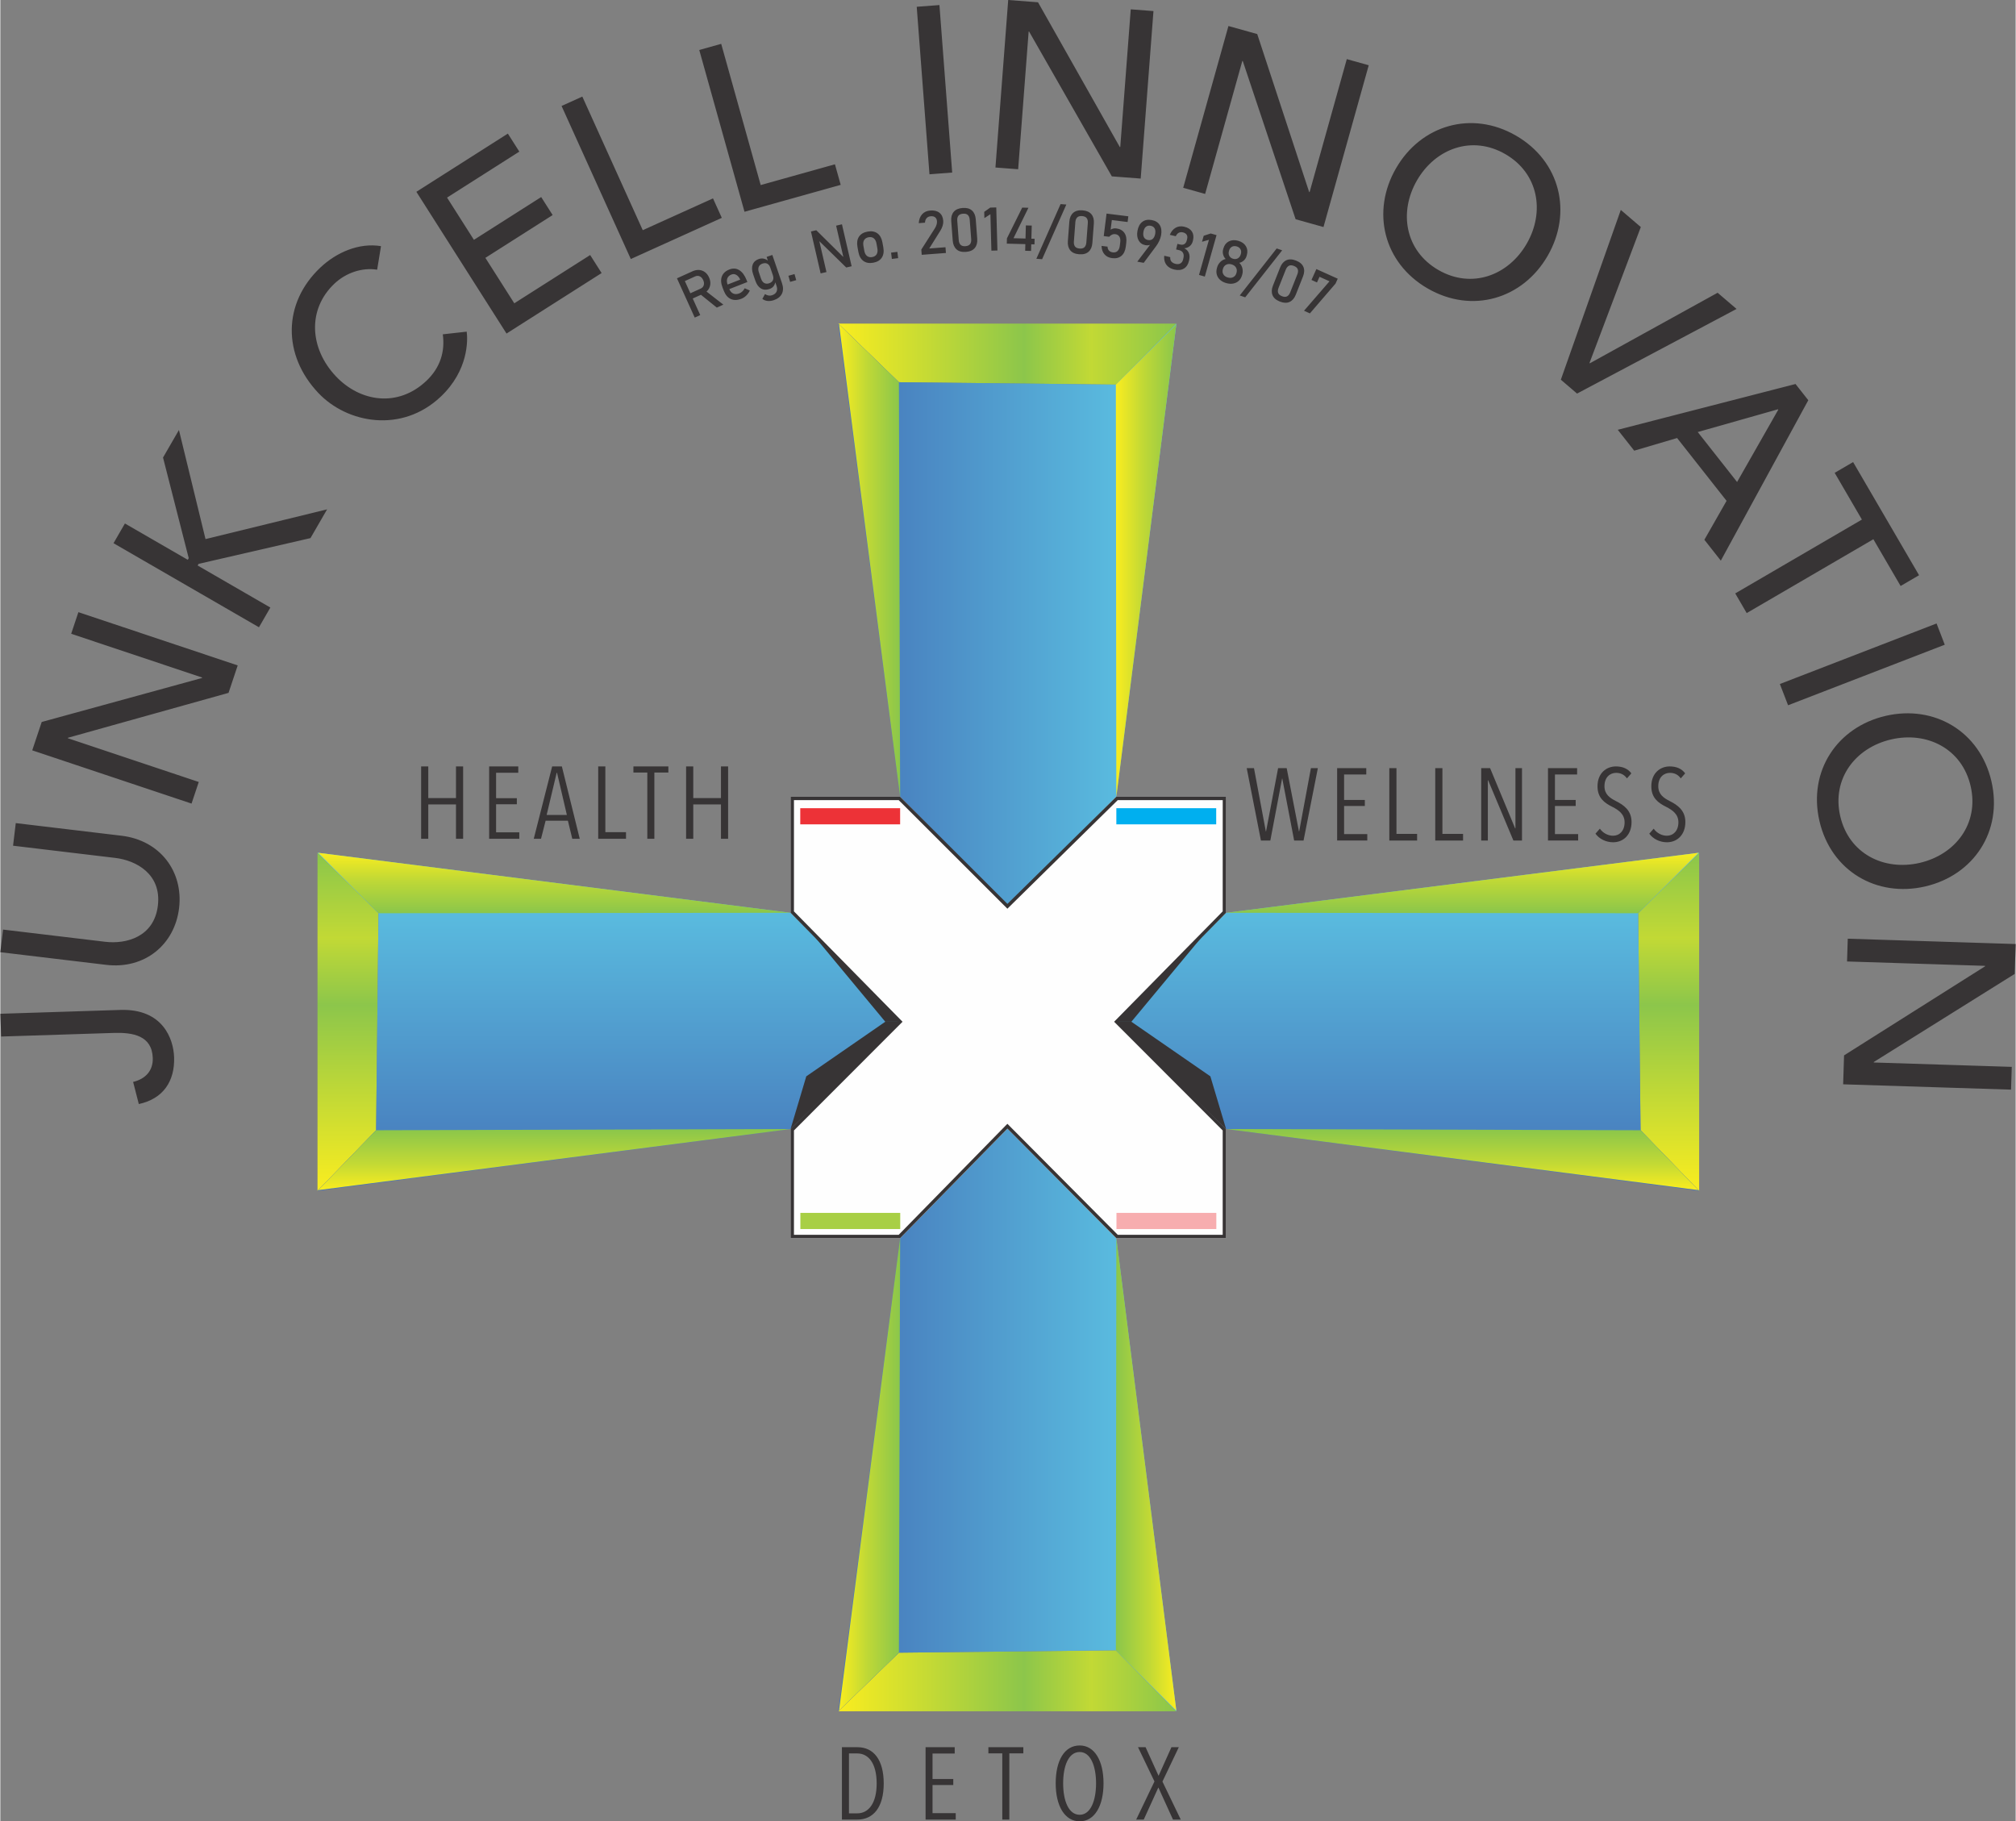 <?xml version="1.0" encoding="UTF-8"?>
<!DOCTYPE svg PUBLIC "-//W3C//DTD SVG 1.1//EN" "http://www.w3.org/Graphics/SVG/1.1/DTD/svg11.dtd">
<!-- Creator: CorelDRAW 2018 (64-Bit) -->
<svg xmlns="http://www.w3.org/2000/svg" xml:space="preserve" width="2473px" height="2234px" version="1.1" style="shape-rendering:geometricPrecision; text-rendering:geometricPrecision; image-rendering:optimizeQuality; fill-rule:evenodd; clip-rule:evenodd"
viewBox="0 0 2473.22 2234.96"
 xmlns:xlink="http://www.w3.org/1999/xlink">
 <rect x="0" y="0" width="2473.22" height="2234.96" fill="#808080" stroke="none"/>
 <defs>
  <style type="text/css">
   <![CDATA[
    .fil1 {fill:none}
    .fil18 {fill:#FEFEFE}
    .fil21 {fill:#373435}
    .fil20 {fill:#373435}
    .fil25 {fill:#F7ADAF}
    .fil22 {fill:#ED3237}
    .fil24 {fill:#A8CF45}
    .fil23 {fill:#00AFEF}
    .fil0 {fill:#373435;fill-rule:nonzero}
    .fil19 {fill:#373435;fill-rule:nonzero}
    .fil12 {fill:url(#id0)}
    .fil13 {fill:url(#id1)}
    .fil7 {fill:url(#id2)}
    .fil6 {fill:url(#id3)}
    .fil16 {fill:url(#id4)}
    .fil17 {fill:url(#id5)}
    .fil8 {fill:url(#id6)}
    .fil9 {fill:url(#id7)}
    .fil11 {fill:url(#id8)}
    .fil14 {fill:url(#id9)}
    .fil5 {fill:url(#id10)}
    .fil15 {fill:url(#id11)}
    .fil10 {fill:url(#id12)}
    .fil4 {fill:url(#id13)}
    .fil3 {fill:url(#id14)}
    .fil2 {fill:url(#id15)}
   ]]>
  </style>
  <linearGradient id="id0" gradientUnits="userSpaceOnUse" x1="1794.09" y1="1385.44" x2="1794.09" y2="1460.4">
   <stop offset="0" style="stop-opacity:1; stop-color:#8AC64B"/>
   <stop offset="0.561" style="stop-opacity:1; stop-color:#C2D935"/>
   <stop offset="1" style="stop-opacity:1; stop-color:#FAED1F"/>
  </linearGradient>
  <linearGradient id="id1" gradientUnits="userSpaceOnUse" xlink:href="#id0" x1="1794.09" y1="1120.65" x2="1794.09" y2="1046.49">
  </linearGradient>
  <linearGradient id="id2" gradientUnits="userSpaceOnUse" x1="746.72" y1="1461.31" x2="746.72" y2="1046.37">
   <stop offset="0" style="stop-opacity:1; stop-color:#4574B8"/>
   <stop offset="1" style="stop-opacity:1; stop-color:#5ECAE7"/>
  </linearGradient>
  <linearGradient id="id3" gradientUnits="userSpaceOnUse" x1="426.65" y1="1046.37" x2="426.65" y2="1461.31">
   <stop offset="0" style="stop-opacity:1; stop-color:#8AC64B"/>
   <stop offset="0.251" style="stop-opacity:1; stop-color:#C2D935"/>
   <stop offset="0.451" style="stop-opacity:1; stop-color:#8CC64B"/>
   <stop offset="1" style="stop-opacity:1; stop-color:#FAED1F"/>
  </linearGradient>
  <linearGradient id="id4" gradientUnits="userSpaceOnUse" xlink:href="#id0" x1="1104.22" y1="1809.22" x2="1029.26" y2="1809.22">
  </linearGradient>
  <linearGradient id="id5" gradientUnits="userSpaceOnUse" xlink:href="#id0" x1="1369" y1="1809.22" x2="1443.17" y2="1809.22">
  </linearGradient>
  <linearGradient id="id6" gradientUnits="userSpaceOnUse" xlink:href="#id0" x1="679.94" y1="1385.44" x2="679.94" y2="1460.4">
  </linearGradient>
  <linearGradient id="id7" gradientUnits="userSpaceOnUse" xlink:href="#id0" x1="679.94" y1="1120.65" x2="679.94" y2="1046.49">
  </linearGradient>
  <linearGradient id="id8" gradientUnits="userSpaceOnUse" xlink:href="#id2" x1="1727.31" y1="1461.31" x2="1727.31" y2="1046.37">
  </linearGradient>
  <linearGradient id="id9" gradientUnits="userSpaceOnUse" xlink:href="#id3" x1="1443.28" y1="2062.52" x2="1028.35" y2="2062.52">
  </linearGradient>
  <linearGradient id="id10" gradientUnits="userSpaceOnUse" xlink:href="#id0" x1="1443.17" y1="687.84" x2="1369" y2="687.84">
  </linearGradient>
  <linearGradient id="id11" gradientUnits="userSpaceOnUse" xlink:href="#id2" x1="1028.35" y1="1742.44" x2="1443.28" y2="1742.44">
  </linearGradient>
  <linearGradient id="id12" gradientUnits="userSpaceOnUse" xlink:href="#id3" x1="2047.38" y1="1046.37" x2="2047.38" y2="1461.31">
  </linearGradient>
  <linearGradient id="id13" gradientUnits="userSpaceOnUse" xlink:href="#id0" x1="1104.22" y1="687.84" x2="1029.26" y2="687.84">
  </linearGradient>
  <linearGradient id="id14" gradientUnits="userSpaceOnUse" xlink:href="#id2" x1="1028.35" y1="754.62" x2="1443.28" y2="754.62">
  </linearGradient>
  <linearGradient id="id15" gradientUnits="userSpaceOnUse" xlink:href="#id3" x1="1443.28" y1="434.55" x2="1028.35" y2="434.55">
  </linearGradient>
 </defs>
 <g id="Layer_x0020_1">
  <path class="fil0" d="M1084.09 2188.55c0,-29.23 -12.54,-44.53 -32.11,-44.53l-19.19 0 0 88.81 19.07 0c19.56,0 32.23,-15.18 32.23,-44.28zm-8.65 0c0,24.71 -10.29,36.63 -23.71,36.63l-10.29 0 0 -73.51 10.29 0c13.42,0 23.71,11.79 23.71,36.88zm97.02 44.28l0 -7.9 -28.47 0 0 -34.5 25.46 0 0 -7.4 -25.46 0 0 -31.23 27.22 0 0 -7.78 -35.75 0 0 88.81 37 0zm82.98 -81.28l0 -7.53 -42.9 0 0 7.53 17.06 0 0 81.28 8.65 0 0 -81.28 17.19 0zm98.4 36.75c0,-27.6 -10.91,-46.41 -29.23,-46.41 -18.94,0 -29.47,18.81 -29.47,46.41 0,27.72 11.03,46.66 29.47,46.66 18.32,0 29.23,-18.94 29.23,-46.66zm-9.16 0c0,21.45 -6.77,38.63 -20.07,38.63 -13.67,0 -20.32,-17.18 -20.32,-38.63 0,-21.45 6.65,-38.39 20.32,-38.39 13.17,0 20.07,16.94 20.07,38.39zm103.93 44.53l-22.46 -46.66 20.07 -42.15 -9.03 0 -15.8 35.12 -15.93 -35.12 -9.29 0 20.2 42.02 -22.45 46.79 9.28 0 17.94 -39.39 17.93 39.39 9.54 0z"/>
  <path class="fil0" d="M139.17 1267.52c23.28,-0.74 47,3.16 47.89,30.8 0.49,15.43 -8.79,25.63 -24.11,29.32l6.98 27.16c30.09,-6.5 44.25,-28.21 43.32,-57.32 -0.73,-22.99 -14.15,-59.84 -65.95,-58.18l-147.25 4.71 0.89 27.94 138.23 -4.43zm-139.17 -99.06l129.81 15.51c47.41,5.66 84.19,-24.84 89.54,-69.65 5.36,-44.81 -23.2,-83.12 -70.61,-88.78l-129.81 -15.51 -3.32 27.75 125.47 14.99c25.44,3.04 56.88,19.7 52.25,58.44 -4.62,38.74 -39.1,47.52 -64.54,44.48l-125.47 -14.99 -3.32 27.76zm234.64 -182.37l8.86 -26.51 -160.72 -53.71 0.19 -0.55 197.08 -55.1 11.25 -33.69 -195.51 -65.33 -8.86 26.51 160.72 53.7 -0.19 0.56 -196.7 53.99 -11.63 34.79 195.51 65.34zm82.74 -216.37l13.99 -24.2 -89.24 -51.58 1.16 -2.01 137.32 -31.62 20.4 -35.29 -149.22 36.5 -32.61 -133.85 -19.52 33.78 31.53 123.48 -1.16 2.02 -77.14 -44.58 -13.99 24.2 178.48 103.15zm149.77 -467.68c-27.06,-4.47 -54.79,7.72 -74.47,26.32 -46.13,43.6 -46.49,107.23 -2.49,153.79 35.6,37.66 102.61,49.65 150.22,4.65 34.28,-32.4 33.27,-69.5 31.91,-79.84l-29.34 3.29c2.92,20.89 -3,40.9 -20.14,57.1 -34.92,33 -81.27,25.93 -111.06,-5.6 -32.2,-34.07 -35.38,-81.94 -1.74,-113.74 13.76,-13 33.52,-20.06 52.38,-17.06l4.73 -28.91zm154.04 107.25l116.7 -74.23 -14.06 -22.11 -93.11 59.22 -35.47 -55.76 82.54 -52.51 -14.06 -22.11 -82.55 52.51 -32.97 -51.84 88.69 -56.41 -14.07 -22.11 -112.27 71.41 110.63 173.94zm152.52 -91.44l111.68 -50.53 -10.8 -23.87 -86.21 39 -74.17 -163.94 -25.47 11.52 84.97 187.82zm139.54 -57.99l118.04 -33.02 -7.06 -25.24 -91.12 25.49 -48.47 -173.29 -26.92 7.53 55.53 198.53zm226.99 -46l27.87 -2.12 -15.65 -205.55 -27.87 2.12 15.65 205.55zm80.96 -8.31l27.87 2.12 12.88 -168.97 0.57 0.05 101.52 177.67 35.42 2.7 15.66 -205.54 -27.88 -2.13 -12.87 168.97 -0.58 -0.04 -100.35 -177.59 -36.58 -2.79 -15.66 205.55zm230.42 24.88l26.92 7.53 45.64 -163.19 0.56 0.16 64.83 194.09 34.21 9.57 55.53 -198.53 -26.92 -7.52 -45.65 163.19 -0.56 -0.16 -63.71 -193.78 -35.33 -9.88 -55.52 198.52zm300.02 123.55c54.45,31.48 116.62,12.93 147.22,-40.01 30.59,-52.94 15.62,-116.07 -38.83,-147.54 -54.45,-31.47 -116.62,-12.92 -147.21,40.02 -30.6,52.94 -15.63,116.07 38.82,147.53zm13.11 -22.68c-40.84,-23.6 -48.8,-70.92 -26.22,-109.99 22.58,-39.07 67.55,-55.79 108.39,-32.19 40.84,23.6 48.81,70.92 26.22,109.99 -22.58,39.07 -67.55,55.79 -108.39,32.19zm150.32 134.62l19.91 17.04 195.73 -103.86 -23.24 -19.87 -156.8 86.57 -0.44 -0.38 62.98 -166.81 -24.56 -21.01 -73.58 208.32zm69.85 61.49l20.18 25.62 52.64 -15.52 60.71 77.08 -27.23 47.77 20.17 25.62 107.35 -196.86 -15.67 -19.9 -218.15 56.19zm98.15 2.75l98.48 -27.91 0.36 0.46 -50.55 88.75 -48.29 -61.3zm46.01 198.02l14.08 24.14 155.45 -90.61 33.43 57.35 22.64 -13.2 -80.94 -138.85 -22.63 13.2 33.43 57.35 -155.46 90.62zm54.78 111.18l10.07 26.07 192.29 -74.29 -10.07 -26.07 -192.29 74.29zm48.56 168.1c14.14,61.28 70.12,94.08 129.7,80.33 59.57,-13.75 95.51,-67.76 81.37,-129.04 -14.14,-61.28 -70.12,-94.08 -129.69,-80.33 -59.58,13.75 -95.52,67.76 -81.38,129.04zm25.53 -5.89c-10.61,-45.96 18.55,-84.06 62.52,-94.21 43.98,-10.15 86.88,11.32 97.49,57.28 10.61,45.96 -18.55,84.07 -62.52,94.22 -43.98,10.14 -86.88,-11.33 -97.49,-57.29zm9.23 150.32l-0.88 27.94 169.37 5.37 -0.02 0.58 -173.01 109.29 -1.13 35.5 206.04 6.54 0.89 -27.94 -169.37 -5.37 0.02 -0.58 172.97 -108.12 1.16 -36.67 -206.04 -6.54z"/>
  <path class="fil1" d="M1235.28 339.78c496.15,0 898.35,402.21 898.35,898.35 0,496.14 -402.2,898.34 -898.35,898.34 -496.14,0 -898.34,-402.2 -898.34,-898.34 0,-496.14 402.2,-898.35 898.34,-898.35z"/>
  <polygon class="fil2" points="1028.35,397.13 1443.28,397.13 1369,471.96 1102.74,469.03 "/>
  <polygon class="fil3" points="1028.35,397.13 1104.22,977.67 1235.87,1112.12 1369.57,977.67 1443.28,397.13 1369,471.96 1102.74,469.03 "/>
  <polygon class="fil4" points="1029.26,398.01 1104.22,977.67 1102.74,469.03 "/>
  <polygon class="fil5" points="1443.17,398.01 1369.57,977.67 1369,471.96 "/>
  <polygon class="fil6" points="389.23,1461.31 389.23,1046.37 464.06,1120.65 461.13,1386.92 "/>
  <polygon class="fil7" points="389.23,1461.31 969.77,1385.44 1104.22,1253.79 969.77,1120.09 389.23,1046.37 464.06,1120.65 461.13,1386.92 "/>
  <polygon class="fil8" points="390.11,1460.4 969.77,1385.44 461.13,1386.92 "/>
  <polygon class="fil9" points="390.11,1046.49 969.77,1120.09 464.06,1120.65 "/>
  <polygon class="fil10" points="2084.8,1461.31 2084.8,1046.37 2009.97,1120.65 2012.9,1386.92 "/>
  <polygon class="fil11" points="2084.8,1461.31 1504.26,1385.44 1369.81,1253.79 1504.26,1120.09 2084.8,1046.37 2009.97,1120.65 2012.9,1386.92 "/>
  <polygon class="fil12" points="2083.92,1460.4 1504.26,1385.44 2012.9,1386.92 "/>
  <polygon class="fil13" points="2083.92,1046.49 1504.26,1120.09 2009.97,1120.65 "/>
  <polygon class="fil14" points="1028.35,2099.93 1443.28,2099.93 1369,2025.1 1102.74,2028.03 "/>
  <polygon class="fil15" points="1028.35,2099.93 1104.22,1519.39 1235.87,1384.94 1369.57,1519.39 1443.28,2099.93 1369,2025.1 1102.74,2028.03 "/>
  <polygon class="fil16" points="1029.26,2099.05 1104.22,1519.39 1102.74,2028.03 "/>
  <polygon class="fil17" points="1443.17,2099.05 1369.57,1519.39 1369,2025.1 "/>
  <polygon class="fil18" points="969.77,977.67 1104.22,977.67 1235.87,1112.12 1369.57,977.67 1504.26,977.67 1504.26,1120.09 1369.81,1253.79 1504.26,1385.44 1504.26,1519.39 1369.57,1519.39 1235.87,1384.94 1104.22,1519.39 969.77,1519.39 969.77,1385.44 1104.22,1253.79 969.77,1120.09 "/>
  <path class="fil19" d="M1104.22 977.67l131.66 131.49 133.69 -131.49 134.73 0 -0.04 142.42 -131.49 133.68 131.49 131.67 0 133.95 -134.69 0 -133.7 -134.45 -131.65 134.45 -134.45 0 0 -133.95 131.49 -131.67 -131.49 -133.68 0 -142.42 134.45 0zm-1.74 4.17l-128.55 0 0 136.53 133.25 135.43 -133.25 133.38 0 128.05 128.55 0 133.37 -136.2 135.44 136.2 128.8 0 0 -128.05 -133.24 -133.38 133.24 -135.43 0.04 -136.53 -128.84 0 -135.43 133.24 -133.38 -133.24z"/>
  <polygon class="fil20" points="1369.81,1253.79 1388.02,1253.79 1484.96,1320.78 1504.26,1385.44 "/>
  <polygon class="fil21" points="1474.41,1149.78 1388.02,1253.79 1369.81,1253.79 "/>
  <polygon class="fil20" points="1104.22,1253.79 1086.01,1253.79 989.07,1320.78 969.77,1385.44 "/>
  <polygon class="fil21" points="999.62,1149.78 1086.01,1253.79 1104.22,1253.79 "/>
  <path class="fil0" d="M845.9 368.01l-2.9 -6.43 16.43 -7.42c1.96,-0.89 3.23,-2.3 3.8,-4.2 0.58,-1.91 0.35,-3.99 -0.67,-6.24l0 0c-1.01,-2.25 -2.42,-3.8 -4.24,-4.63 -1.81,-0.83 -3.7,-0.79 -5.66,0.1l-16.43 7.43 -2.91 -6.44 16.17 -7.31c2.8,-1.26 5.52,-1.79 8.13,-1.58 2.63,0.22 4.99,1.1 7.08,2.64 2.11,1.56 3.79,3.74 5.05,6.54l0 0c1.26,2.78 1.77,5.48 1.55,8.1 -0.23,2.61 -1.12,4.97 -2.68,7.07 -1.57,2.11 -3.75,3.79 -6.55,5.06l-16.17 7.31zm6.26 21.7l-21.79 -48.19 6.76 -3.06 21.79 48.2 -6.76 3.05zm27.1 -12.25l-20.92 -16.88 6.04 -4.55 22.9 17.8 -8.02 3.63zm30.19 -10.87c-4.9,1.92 -9.22,2.04 -12.97,0.36 -3.76,-1.67 -6.63,-5.03 -8.6,-10.05l-1.55 -3.97c-2.05,-5.23 -2.35,-9.79 -0.89,-13.67 1.46,-3.88 4.54,-6.73 9.23,-8.57 4.42,-1.74 8.48,-1.45 12.18,0.84 3.7,2.3 6.7,6.39 9,12.25l0.9 2.3 -23.68 9.29 -2.18 -5.56 17.12 -6.71 0 0c-1.32,-2.76 -2.93,-4.69 -4.83,-5.79 -1.9,-1.11 -3.92,-1.24 -6.07,-0.4 -2.59,1.02 -4.28,2.66 -5.05,4.95 -0.77,2.28 -0.55,4.99 0.69,8.13l1.74 4.46c1.15,2.91 2.8,4.85 4.95,5.79 2.16,0.95 4.64,0.89 7.44,-0.21 1.4,-0.55 2.67,-1.38 3.82,-2.49 1.16,-1.09 2.08,-2.37 2.77,-3.81l0 0 6.31 2.76 0 0c-1.08,2.34 -2.53,4.4 -4.34,6.17 -1.8,1.76 -3.81,3.08 -5.99,3.93zm39.78 1.73c-2.68,0.91 -5.25,1.24 -7.71,0.97 -2.46,-0.27 -4.59,-1.12 -6.38,-2.52l0 0 3.27 -5.92 0 0c1.36,0.93 2.78,1.53 4.29,1.79 1.51,0.25 2.96,0.15 4.36,-0.33 2.68,-0.92 4.51,-2.37 5.47,-4.35 0.96,-1.98 0.98,-4.32 0.05,-7.04l-12.2 -35.66 7.02 -2.4 11.84 34.63c1.7,4.95 1.67,9.25 -0.06,12.87 -1.75,3.64 -5.07,6.29 -9.95,7.96zm-5.4 -13.67c-3.94,1.35 -7.43,1.13 -10.43,-0.68 -3.02,-1.8 -5.31,-5 -6.89,-9.62l-2.69 -7.86c-1.58,-4.64 -1.76,-8.58 -0.53,-11.83 1.24,-3.26 3.75,-5.53 7.55,-6.83 2.12,-0.73 4.24,-0.84 6.37,-0.33 2.12,0.5 4.07,1.55 5.83,3.18l1.77 7.54c-0.51,-1.5 -1.23,-2.71 -2.15,-3.6 -0.92,-0.88 -2,-1.43 -3.24,-1.64 -1.22,-0.21 -2.59,-0.06 -4.08,0.45 -2.32,0.8 -3.86,2.14 -4.64,4.02 -0.78,1.88 -0.71,4.12 0.18,6.73l2.66 7.77c0.88,2.6 2.2,4.38 3.95,5.36 1.77,0.97 3.79,1.07 6.12,0.27 1.49,-0.51 2.65,-1.24 3.49,-2.18 0.84,-0.94 1.35,-2.06 1.53,-3.34 0.17,-1.29 -0.01,-2.7 -0.53,-4.24l3.05 7.36c-0.08,1.83 -0.7,3.65 -1.83,5.46 -1.14,1.8 -2.97,3.15 -5.49,4.01zm25.41 -8.74l-2.11 -7.49 7.48 -2.11 2.12 7.48 -7.49 2.12zm37.43 -10.41l-11.88 -51.46 6.55 -1.52 34.37 34 -0.63 1.12 -9.4 -40.73 7.16 -1.65 11.87 51.46 -6.62 1.53 -34.16 -33.41 0.63 -1.11 9.27 40.12 -7.16 1.65zm64.52 -13.11c-4.87,0.88 -8.89,0.14 -12.07,-2.2 -3.19,-2.35 -5.24,-6.07 -6.16,-11.2l-1.09 -6.05c-0.92,-5.08 -0.3,-9.26 1.87,-12.53 2.17,-3.27 5.68,-5.35 10.55,-6.22 4.86,-0.88 8.89,-0.17 12.07,2.14 3.16,2.31 5.22,6.01 6.13,11.09l1.11 6.14c0.92,5.1 0.29,9.3 -1.86,12.59 -2.17,3.28 -5.69,5.36 -10.55,6.24zm-1.25 -6.93c2.55,-0.46 4.37,-1.63 5.49,-3.48 1.1,-1.85 1.39,-4.21 0.87,-7.1l-1.11 -6.15c-0.52,-2.89 -1.62,-4.98 -3.29,-6.31 -1.69,-1.32 -3.8,-1.76 -6.35,-1.3 -2.53,0.46 -4.35,1.6 -5.49,3.44 -1.12,1.82 -1.41,4.17 -0.89,7.07l1.11 6.14c0.52,2.89 1.62,5 3.31,6.35 1.71,1.34 3.82,1.79 6.35,1.34zm24.15 2.28l-0.97 -7.72 7.72 -0.97 0.97 7.72 -7.72 0.97zm36.63 -5.06l-0.49 -6.42 16.51 -25.89c0.96,-1.48 1.67,-3 2.15,-4.55 0.48,-1.54 0.67,-2.97 0.57,-4.29l-0.01 -0.08c-0.16,-2.1 -0.9,-3.69 -2.22,-4.76 -1.32,-1.07 -3.12,-1.5 -5.38,-1.33 -2.13,0.16 -3.81,0.92 -5.07,2.29 -1.23,1.38 -1.91,3.23 -2.04,5.57l0.01 0.03 -7.65 0.59 0 -0.04c0.31,-4.59 1.7,-8.23 4.17,-10.94 2.46,-2.7 5.79,-4.22 9.97,-4.53 4.74,-0.36 8.48,0.56 11.25,2.75 2.76,2.2 4.32,5.48 4.65,9.86l0.01 0.04c0.14,1.85 -0.1,3.84 -0.72,5.94 -0.61,2.1 -1.54,4.12 -2.79,6.1l-13.67 21.89 19.93 -1.52 0.53 7.03 -29.71 2.26zm54.23 -3.58c-5.03,0.39 -8.89,-0.68 -11.59,-3.18 -2.71,-2.5 -4.24,-6.05 -4.58,-10.64l-1.83 -23.97c-0.35,-4.66 0.63,-8.41 2.96,-11.26 2.34,-2.85 5.99,-4.47 10.93,-4.85 4.99,-0.38 8.84,0.66 11.56,3.12 2.73,2.45 4.27,6.03 4.63,10.71l1.82 23.96c0.36,4.66 -0.63,8.42 -2.95,11.27 -2.32,2.86 -5.97,4.47 -10.95,4.84zm-0.54 -7.02c2.71,-0.21 4.61,-1.08 5.69,-2.58 1.09,-1.5 1.54,-3.49 1.35,-5.95l-1.82 -23.96c-0.19,-2.49 -0.93,-4.39 -2.24,-5.69 -1.29,-1.32 -3.3,-1.87 -6.01,-1.66 -2.7,0.21 -4.6,1.05 -5.69,2.55 -1.1,1.49 -1.54,3.48 -1.35,5.96l1.82 23.97c0.19,2.46 0.93,4.36 2.24,5.67 1.31,1.32 3.31,1.89 6.01,1.69zm37.8 -47.53l1.44 52.84 -7.42 0.2 -1.21 -44.76 -7.39 4.81 -0.21 -7.66 7.38 -5.23 7.41 -0.2zm12.92 44.42l0.17 -6.44 18.77 -37.78 7.63 0.2 -18.33 37.37 25.91 0.69 -0.18 6.87 -33.97 -0.91zm22.56 8.75l0.84 -31.11 7.23 0.2 -0.84 31.1 -7.23 -0.19zm50.51 -56.73l-29.72 67.09 -7.06 -0.54 29.71 -67.08 7.07 0.53zm15.76 61.03c-5.02,-0.38 -8.68,-2.02 -10.97,-4.9 -2.3,-2.88 -3.27,-6.62 -2.92,-11.21l1.82 -23.97c0.36,-4.66 1.9,-8.21 4.64,-10.68 2.74,-2.47 6.59,-3.52 11.54,-3.14 4.98,0.38 8.63,1.99 10.95,4.83 2.32,2.83 3.31,6.6 2.95,11.28l-1.82 23.97c-0.36,4.66 -1.9,8.23 -4.62,10.69 -2.73,2.47 -6.58,3.51 -11.57,3.13zm0.54 -7.03c2.71,0.21 4.72,-0.36 6.01,-1.68 1.31,-1.32 2.05,-3.22 2.24,-5.68l1.82 -23.96c0.19,-2.49 -0.25,-4.48 -1.35,-5.96 -1.08,-1.51 -2.98,-2.35 -5.69,-2.55 -2.7,-0.21 -4.7,0.34 -6.01,1.66 -1.31,1.3 -2.05,3.2 -2.24,5.68l-1.82 23.97c-0.19,2.46 0.26,4.45 1.35,5.95 1.09,1.5 2.99,2.37 5.69,2.57zm39.91 11.78c-3.99,-0.5 -7.12,-2.05 -9.39,-4.68 -2.28,-2.61 -3.48,-6.06 -3.6,-10.31l0.01 -0.04 7.35 0.92 -0.01 0.04c0.03,1.95 0.61,3.54 1.75,4.77 1.14,1.23 2.73,1.98 4.78,2.24 2.35,0.29 4.27,-0.27 5.76,-1.68 1.48,-1.42 2.39,-3.55 2.75,-6.42l0.55 -4.4c0.36,-2.87 0,-5.15 -1.09,-6.87 -1.09,-1.73 -2.82,-2.75 -5.17,-3.04 -1.28,-0.16 -2.54,0.06 -3.81,0.62 -1.28,0.58 -2.44,1.46 -3.48,2.64l-6.71 -0.84 3.46 -27.63 26.72 3.35 -0.87 7.01 -19.37 -2.43 -1.48 11.8c1.01,-0.64 2.1,-1.09 3.29,-1.36 1.18,-0.26 2.35,-0.33 3.53,-0.18 4.57,0.57 7.93,2.42 10.08,5.53 2.16,3.12 2.91,7.23 2.27,12.33l-0.55 4.39c-0.65,5.12 -2.42,8.93 -5.35,11.41 -2.92,2.47 -6.73,3.42 -11.42,2.83zm30.87 4.33l17.75 -23.47 -0.27 1.28c-0.81,1.01 -1.89,1.65 -3.18,1.93 -1.32,0.28 -2.77,0.29 -4.37,0 -3.74,-0.68 -6.51,-2.62 -8.29,-5.8 -1.8,-3.2 -2.27,-7.09 -1.44,-11.69l0.01 -0.04c0.91,-5.06 2.89,-8.74 5.93,-11.06 3.04,-2.32 6.86,-3.07 11.46,-2.24 4.61,0.83 7.92,2.88 9.94,6.14 2.02,3.25 2.57,7.45 1.65,12.58l-0.01 0.04c-0.38,2.11 -1.11,4.35 -2.18,6.71 -1.05,2.36 -2.41,4.6 -4.02,6.75l-15.11 20.29 -7.87 -1.42zm13.17 -26.55c2.3,0.42 4.21,-0.04 5.73,-1.36 1.54,-1.33 2.56,-3.4 3.07,-6.22l0 -0.02c0.5,-2.75 0.26,-4.99 -0.73,-6.72 -0.97,-1.72 -2.61,-2.79 -4.91,-3.2 -2.3,-0.42 -4.22,0.01 -5.75,1.28 -1.53,1.27 -2.54,3.3 -3.03,6.06l-0.01 0.04c-0.51,2.82 -0.28,5.1 0.7,6.87 0.98,1.76 2.63,2.85 4.93,3.27zm32.24 36.21c-2.9,-0.68 -5.33,-1.8 -7.26,-3.34 -1.95,-1.56 -3.35,-3.49 -4.21,-5.78 -0.87,-2.29 -1.16,-4.89 -0.87,-7.81l0 0 7.36 1.7 0 0c-0.19,2.3 0.32,4.12 1.49,5.48 1.18,1.35 2.87,2.29 5.1,2.81 2.38,0.55 4.39,0.34 6,-0.63 1.61,-0.97 2.69,-2.61 3.23,-4.93l0.36 -1.56c0.6,-2.57 0.43,-4.7 -0.49,-6.39 -0.93,-1.71 -2.54,-2.82 -4.83,-3.35l-3.64 -0.84 1.59 -6.86 3.64 0.84c2.03,0.47 3.74,0.23 5.11,-0.72 1.37,-0.95 2.32,-2.53 2.83,-4.72l0.37 -1.59c0.47,-2.03 0.24,-3.74 -0.66,-5.12 -0.92,-1.39 -2.45,-2.31 -4.6,-2.81 -1.81,-0.42 -3.48,-0.27 -4.97,0.47 -1.51,0.73 -2.75,2.15 -3.74,4.26l0 0 -7.33 -1.69 0 0c1.72,-4.09 4.12,-7 7.19,-8.73 3.08,-1.75 6.57,-2.16 10.46,-1.26 4.43,1.03 7.6,2.99 9.5,5.89 1.88,2.91 2.33,6.48 1.35,10.73l-0.2 0.85c-0.59,2.57 -1.8,4.65 -3.63,6.23 -1.84,1.57 -4.14,2.52 -6.89,2.82 2.68,1.24 4.53,3.12 5.58,5.65 1.05,2.51 1.19,5.43 0.42,8.77l-0.2 0.84c-1.04,4.51 -3.15,7.7 -6.29,9.59 -3.15,1.88 -7.07,2.28 -11.77,1.2zm51.85 -42.23l-14.38 50.86 -7.14 -2.02 12.19 -43.09 -8.5 2.4 2.09 -7.38 8.6 -2.79 7.14 2.02zm11.92 58.87c-3.11,-0.88 -5.65,-2.23 -7.63,-4.05 -1.99,-1.82 -3.31,-3.97 -3.99,-6.46 -0.69,-2.48 -0.62,-5.14 0.19,-7.99l0.23 -0.84c0.72,-2.54 2.03,-4.75 3.93,-6.64 1.91,-1.87 4.08,-3.08 6.52,-3.62 -1.49,-1.48 -2.52,-3.31 -3.1,-5.47 -0.57,-2.17 -0.57,-4.27 0.01,-6.32l0.35 -1.23c1.14,-4.03 3.37,-6.89 6.69,-8.6 3.31,-1.69 7.13,-1.92 11.48,-0.7 4.33,1.23 7.46,3.43 9.4,6.61 1.93,3.19 2.33,6.8 1.19,10.82l-0.34 1.23c-0.6,2.1 -1.72,3.91 -3.35,5.44 -1.62,1.53 -3.48,2.52 -5.57,2.96 1.83,1.74 3.07,3.92 3.73,6.52 0.65,2.61 0.62,5.18 -0.1,7.72l-0.23 0.84c-0.81,2.85 -2.15,5.16 -4.03,6.91 -1.88,1.76 -4.14,2.9 -6.78,3.4 -2.64,0.52 -5.51,0.34 -8.6,-0.53zm1.93 -6.86c2.5,0.71 4.71,0.56 6.64,-0.44 1.94,-1.01 3.23,-2.67 3.89,-5.01l0.14 -0.49c0.67,-2.35 0.44,-4.47 -0.68,-6.33 -1.13,-1.87 -2.93,-3.15 -5.42,-3.86 -2.5,-0.7 -4.72,-0.56 -6.65,0.44 -1.94,1 -3.24,2.7 -3.91,5.07l-0.15 0.53c-0.66,2.34 -0.43,4.42 0.7,6.26 1.13,1.85 2.95,3.13 5.44,3.83zm6.5 -22.98c2.16,0.61 4.12,0.42 5.83,-0.58 1.71,-1 2.9,-2.64 3.54,-4.9l0.13 -0.48c0.62,-2.18 0.44,-4.11 -0.51,-5.8 -0.95,-1.69 -2.52,-2.84 -4.69,-3.45 -2.17,-0.61 -4.11,-0.46 -5.81,0.48 -1.69,0.94 -2.86,2.51 -3.48,4.7l-0.15 0.53c-0.63,2.23 -0.47,4.22 0.47,5.96 0.94,1.75 2.5,2.93 4.67,3.54zm60.18 -10.39l-45.35 57.68 -6.72 -2.26 45.34 -57.69 6.73 2.27zm-2.85 62.88c-4.68,-1.86 -7.69,-4.51 -9.02,-7.94 -1.34,-3.43 -1.16,-7.29 0.54,-11.57l8.85 -22.35c1.72,-4.35 4.25,-7.28 7.6,-8.83 3.34,-1.54 7.33,-1.4 11.95,0.43 4.65,1.84 7.65,4.46 9.03,7.86 1.37,3.4 1.19,7.29 -0.54,11.65l-8.85 22.35c-1.72,4.35 -4.25,7.29 -7.59,8.84 -3.33,1.55 -7.32,1.4 -11.97,-0.44zm2.6 -6.56c2.52,1 4.61,1.06 6.24,0.18 1.64,-0.87 2.91,-2.46 3.82,-4.76l8.86 -22.34c0.91,-2.32 1.08,-4.35 0.48,-6.09 -0.59,-1.76 -2.16,-3.13 -4.68,-4.13 -2.52,-1 -4.6,-1.07 -6.24,-0.2 -1.63,0.86 -2.9,2.45 -3.82,4.77l-8.86 22.34c-0.91,2.3 -1.07,4.33 -0.47,6.09 0.6,1.76 2.15,3.15 4.67,4.14zm68.45 -21.48l-2.72 6.03 -31.47 36.54 -7.19 -3.25 31.28 -36.13 -12.26 -5.52 -3.12 6.92 -6.76 -3.05 6.02 -13.36 26.22 11.82z"/>
  <path class="fil0" d="M567.94 1029.29l0 -88.81 -8.78 0 0 38.88 -33.99 0 0 -38.88 -8.78 0 0 88.81 8.78 0 0 -42.15 33.99 0 0 42.15 8.78 0zm68.93 0l0 -7.9 -28.48 0 0 -34.5 25.47 0 0 -7.4 -25.47 0 0 -31.23 27.22 0 0 -7.78 -35.75 0 0 88.81 37.01 0zm74.19 0l-21.95 -88.81 -11.92 0 -22.58 88.81 8.91 0 5.65 -22.2 27.34 0 5.39 22.2 9.16 0zm-15.8 -29.23l-24.84 0 12.29 -51.68 0.5 0 12.05 51.68zm72.56 29.23l0 -8.16 -25.34 0 0 -80.65 -8.78 0 0 88.81 34.12 0zm51.99 -81.28l0 -7.53 -42.9 0 0 7.53 17.06 0 0 81.28 8.66 0 0 -81.28 17.18 0zm73.32 81.28l0 -88.81 -8.78 0 0 38.88 -34 0 0 -38.88 -8.78 0 0 88.81 8.78 0 0 -42.15 34 0 0 42.15 8.78 0z"/>
  <path class="fil0" d="M1616.88 942.61l-8.53 0 -14.42 77.65 -0.25 0 -15.06 -77.65 -10.53 0 -14.8 77.65 -0.25 0 -14.55 -77.65 -8.91 0 17.44 88.81 11.54 0 14.42 -76.01 0.25 0 14.55 76.01 11.54 0 17.56 -88.81zm60.65 88.81l0 -7.9 -28.47 0 0 -34.5 25.46 0 0 -7.4 -25.46 0 0 -31.23 27.22 0 0 -7.78 -35.75 0 0 88.81 37 0zm61.15 0l0 -8.15 -25.34 0 0 -80.66 -8.78 0 0 88.81 34.12 0zm56.38 0l0 -8.15 -25.34 0 0 -80.66 -8.78 0 0 88.81 34.12 0zm72.32 0l0 -88.81 -8.03 0 0 73.88 -0.38 0 -30.73 -73.88 -10.91 0 0 88.81 8.15 0 0 -73.88 0.38 0 30.98 73.88 10.54 0zm68.92 0l0 -7.9 -28.47 0 0 -34.5 25.46 0 0 -7.4 -25.46 0 0 -31.23 27.22 0 0 -7.78 -35.75 0 0 88.81 37 0zm65.54 -22.7c0,-14.3 -9.66,-20.95 -19.19,-25.72 -7.4,-3.76 -14.05,-8.28 -14.05,-18.19 0,-11.54 7.28,-16.43 14.3,-16.43 5.39,0 9.91,2.01 13.3,6.78l5.39 -6.15c-4.26,-5.9 -11.04,-8.53 -18.94,-8.53 -11.54,0 -22.58,8.03 -22.58,24.46 0,14.17 8.53,20.32 18.06,25.09 7.91,4.01 15.18,9.03 15.18,19.06 0,10.41 -6.27,16.44 -14.17,16.44 -6.02,0 -12.3,-3.14 -16.18,-8.66l-5.4 6.15c4.64,6.39 12.8,10.53 21.7,10.53 12.55,0 22.58,-9.15 22.58,-24.83zm66.04 0c0,-14.3 -9.66,-20.95 -19.19,-25.72 -7.4,-3.76 -14.05,-8.28 -14.05,-18.19 0,-11.54 7.28,-16.43 14.3,-16.43 5.4,0 9.91,2.01 13.3,6.78l5.39 -6.15c-4.26,-5.9 -11.04,-8.53 -18.94,-8.53 -11.54,0 -22.58,8.03 -22.58,24.46 0,14.17 8.53,20.32 18.07,25.09 7.9,4.01 15.17,9.03 15.17,19.06 0,10.41 -6.27,16.44 -14.17,16.44 -6.02,0 -12.29,-3.14 -16.18,-8.66l-5.4 6.15c4.65,6.39 12.8,10.53 21.7,10.53 12.55,0 22.58,-9.15 22.58,-24.83z"/>
  <polygon class="fil22" points="981.67,991.75 1104.22,991.75 1104.22,1011.57 981.67,1011.57 "/>
  <polygon class="fil23" points="1369.57,991.75 1492.12,991.75 1492.12,1011.57 1369.57,1011.57 "/>
  <polygon class="fil24" points="981.81,1488.35 1104.35,1488.35 1104.35,1508.17 981.81,1508.17 "/>
  <polygon class="fil25" points="1369.71,1488.35 1492.26,1488.35 1492.26,1508.17 1369.71,1508.17 "/>
 </g>
</svg>
